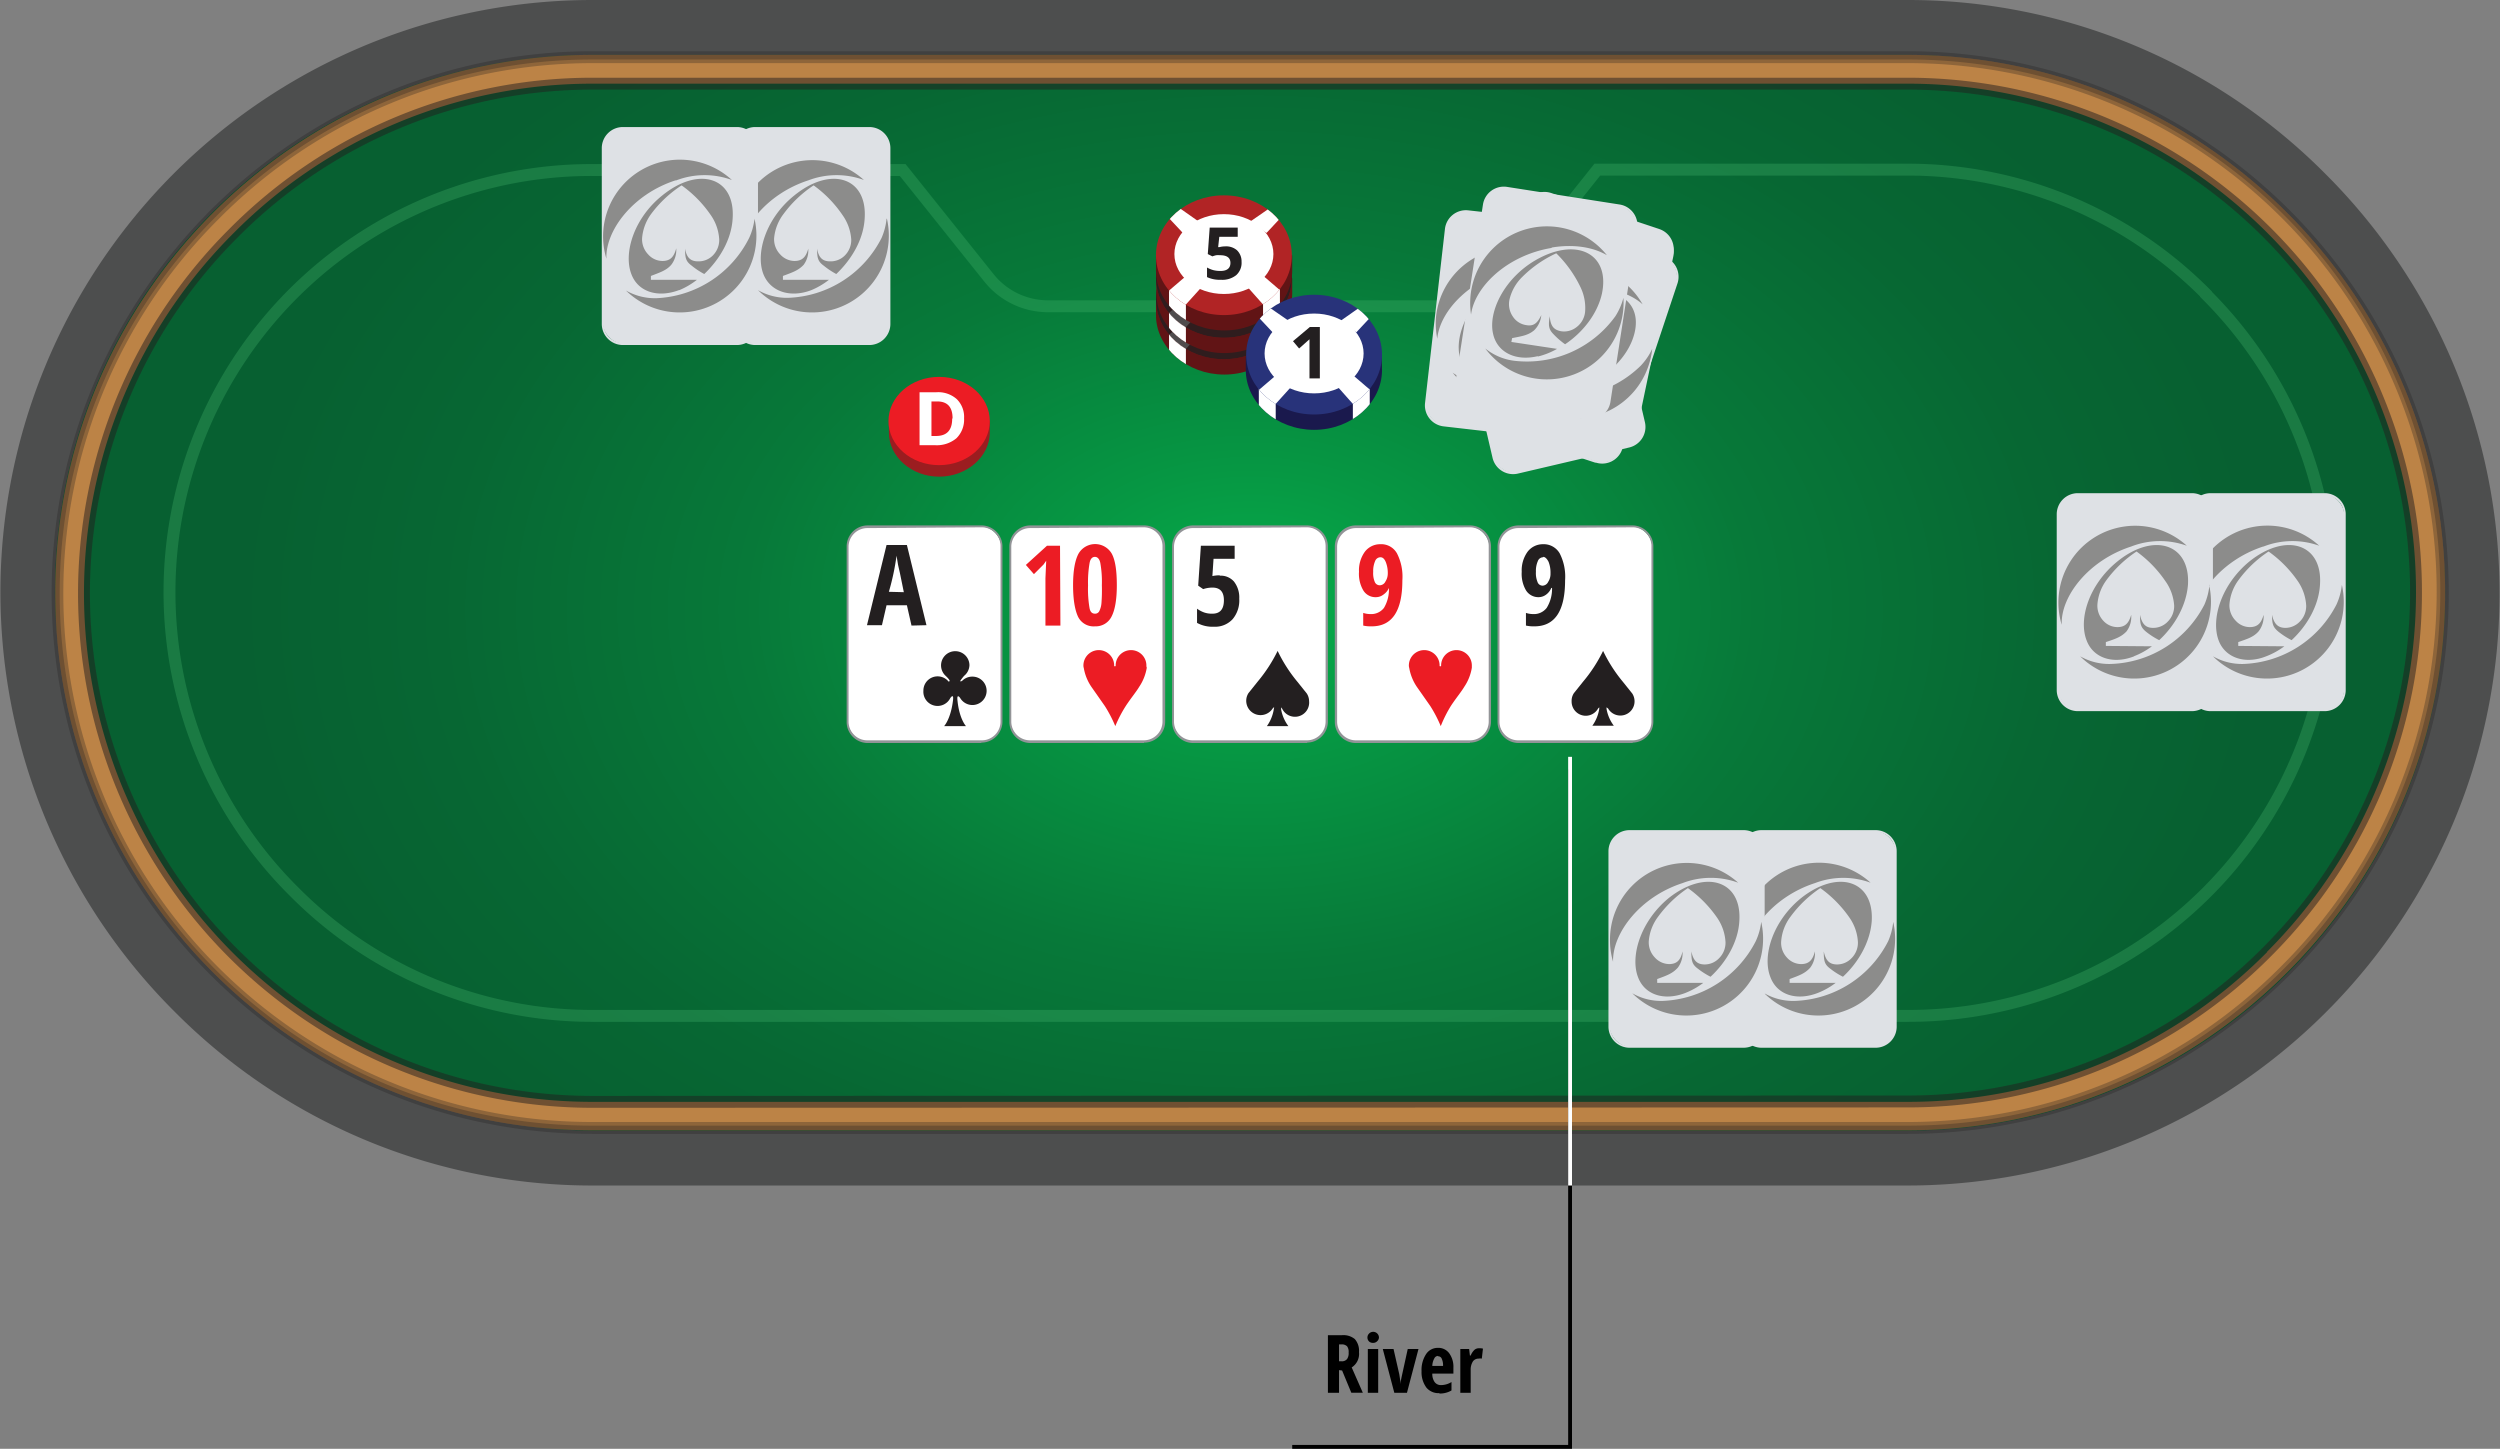 <svg xmlns="http://www.w3.org/2000/svg" viewBox="0 0 651.4 377.5"><rect x="0" y="0" width="651.4" height="377.5" fill="#808080" stroke="none"/><defs><clipPath id="clip-path"><path d="M336.7 82c0 8.6-8 15.6-17.7 15.6s-17.8-7-17.8-15.5v-3.6s9.3-12 17.7-12S336.8 78 336.8 78z" class="cls-1"></path></clipPath><clipPath id="clip-path-2"><ellipse cx="318.9" cy="78" class="cls-1" rx="17.7" ry="15.6"></ellipse></clipPath><clipPath id="clip-path-3"><path d="M336.7 76.4c0 8.6-8 15.6-17.7 15.6s-17.7-7-17.7-15.6V73s9.3-12 17.7-12 17.7 11.5 17.7 11.5z" class="cls-1"></path></clipPath><clipPath id="clip-path-4"><ellipse cx="318.9" cy="72.4" class="cls-1" rx="17.7" ry="15.6"></ellipse></clipPath><clipPath id="clip-path-5"><path d="M336.7 70.5c0 8.6-8 15.6-17.7 15.6s-17.8-7-17.8-15.6V67s9.3-12 17.8-12 17.7 11.6 17.7 11.6z" class="cls-1"></path></clipPath><clipPath id="clip-path-6"><ellipse cx="318.9" cy="66.5" class="cls-2" rx="17.7" ry="15.6"></ellipse></clipPath><clipPath id="clip-path-7"><path d="M360.1 96.4c0 8.6-8 15.6-17.7 15.6s-17.8-7-17.8-15.6V93s9.4-12 17.8-12S360 92.4 360 92.4z" class="cls-3"></path></clipPath><clipPath id="clip-path-8"><ellipse cx="342.4" cy="92.4" class="cls-4" rx="17.7" ry="15.6"></ellipse></clipPath><radialGradient id="radial-gradient" cx="325.7" cy="3953.9" r="263.8" gradientTransform="matrix(1 0 0 .7 0 -2609)" gradientUnits="userSpaceOnUse"><stop offset="0" stop-color="#06ae4b"></stop><stop offset=".2" stop-color="#069743"></stop><stop offset=".5" stop-color="#077939"></stop><stop offset=".8" stop-color="#076733"></stop><stop offset="1" stop-color="#076031"></stop></radialGradient><style>.cls-1{fill:#611415}.cls-2{fill:#b12425}.cls-3{fill:#1a194d}.cls-4{fill:#28337a}.cls-12{opacity:.5}.cls-12,.cls-19{mix-blend-mode:multiply}.cls-13{fill:#dee1e5}.cls-14{fill:#8c8c8b}.cls-16{fill:#fff}.cls-18{fill:#231f20}.cls-19{opacity:.8}.cls-27{fill:#ec1c24}.cls-30{fill:#929497}</style></defs><g style="isolation:isolate"><g id="Layer_2" data-name="Layer 2"><g id="Layer_1-2" data-name="Layer 1"><path fill="#4d4e4e" d="M606 45.4A153.3 153.3 0 00497 0H154.4a154.3 154.3 0 00-109 263.5 153.3 153.3 0 00109 45.4H497A154.3 154.3 0 00606 45.4zM588 260l-.5.4-.6.5-.6.5-.8.6-1 .7-.3.1-.5.4-.8.6h-.1l-1 .7-1 .7-.2.1-.7.5-.8.5-1.1.7-1.2.7-1.2.7-.7.4-.8.4-1.4.7-1.3.7h-.2l-1.4.8-3.1 1.4-3.4 1.4-.9.4-.3.1-3.7 1.4-.9.2-2.9 1-2.5.7-2 .6h-.1l-2 .6-.2.1-2 .5-.1.2-2 .4-.2.2-2 .4-.2.3-1.9.4-.3.2-1.8.4-.3.3-1.8.3-.4.3-1.8.3-.3.3-1.8.3-.4.4-1.7.2-.4.4-1.7.2-.5.4-1.6.3a5.3 5.3 0 01-.5.4l-1.7.2a4.3 4.3 0 01-.5.4l-1.6.2a3.7 3.7 0 01-.6.4l-1.5.2a3.1 3.1 0 01-.6.5l-1.5.1a3.3 3.3 0 01-.7.5l-1.4.1a3 3 0 01-.8.5l-1.3.1a2.8 2.8 0 01-1 .6h-1.2a3.1 3.1 0 01-1.1.6h-1a1.3 1.3 0 01-.4.3 144 144 0 01-14.4 1.8l-4.6.3-4.3.3-4.2.2-4 .1H175.7l-4-.1-4.1-.2-4.3-.3-4.7-.3a258 258 0 01-14.3-1.8 1.3 1.3 0 01-.5-.3h-1a3.1 3.1 0 01-1.1-.6h-1.2a2.8 2.8 0 01-1-.6h-1.3a3 3 0 01-.8-.6l-1.4-.1a3.3 3.3 0 01-.7-.5l-1.5-.1a3.1 3.1 0 01-.6-.5l-1.5-.2a3.7 3.7 0 01-.6-.4l-1.6-.2a4.3 4.3 0 01-.6-.4l-1.6-.2a5.3 5.3 0 01-.5-.5l-1.6-.2-.5-.4-1.7-.2-.4-.4-1.8-.2-.3-.4-1.8-.3-.4-.3-1.8-.3-.3-.3-1.8-.4-.3-.2-1.9-.4-.2-.3-2-.3c0-.1 0-.2-.2-.3l-1.9-.4-.2-.2-2-.4-.1-.2-2-.5-.2-.1-2-.5v-.1l-2-.6-2.6-.7-2.9-1-.9-.3-3.6-1.3-.4-.2-1-.3a122.2 122.2 0 01-6.4-2.9l-1.4-.7H80l-1.3-.7-1.3-.7-.9-.5-.7-.4-1.2-.7-1.2-.6-1.1-.7-.8-.5-.7-.4-.2-.1-1-.7-1-.7h-.1l-.8-.6-.6-.4-.2-.2-1-.7-.8-.6-.6-.5-.6-.5-.5-.3-.4-.4-.3-.3a139.3 139.3 0 010-209.9l.3-.3.4-.3.5-.4.6-.5.6-.5.8-.6 1-.7.2-.2.6-.4.8-.5h.1l1-.8 1-.6.2-.1.7-.5.8-.5 1.1-.7 1.2-.6 1.2-.8.7-.3.9-.5 1.3-.7 1.4-.7 1.6-.8 3-1.4 3.4-1.4.9-.3.4-.2 3.6-1.3.9-.3a115.4 115.4 0 015.4-1.7l2.1-.5v-.1l2-.6a1.4 1.4 0 01.2 0l2-.6.2-.1 2-.5.2-.2 1.9-.4.2-.2 1.9-.4.3-.3 1.8-.3.3-.3 1.8-.3.4-.4 1.8-.3.3-.3 1.8-.3a4.4 4.4 0 01.4-.3l1.7-.3.4-.4 1.7-.2.5-.4 1.6-.2.5-.4 1.7-.2a4.3 4.3 0 01.5-.5l1.6-.1a3.7 3.7 0 01.6-.5l1.5-.2a3.5 3.5 0 01.7-.4l1.4-.2a3.4 3.4 0 01.7-.5h1.5a3.2 3.2 0 01.8-.6l1.3-.1a3 3 0 011-.5l1.1-.1a3.1 3.1 0 011.2-.6h1a1.7 1.7 0 01.4-.2 143.7 143.7 0 0119-2.2l4.3-.2 4.2-.2 4-.1 3.8-.1H476l4 .2 4 .2 4.3.2a403.8 403.8 0 0110.2 1c3.4.3 6.4.7 8.9 1.2a1.7 1.7 0 01.4.2h1a3.1 3.1 0 011.1.6h1.2a3 3 0 011 .6h1.2a3.2 3.2 0 01.9.6l1.4.1a3.4 3.4 0 01.7.5l1.5.2a3.5 3.5 0 01.6.4l1.5.2a3.7 3.7 0 01.6.5l1.6.1a4.3 4.3 0 01.6.5l1.6.2.5.4 1.6.2.5.4 1.7.2.4.4 1.8.3a4.4 4.4 0 01.3.3l1.8.3.4.3 1.8.3.3.4 1.8.3.3.3 1.9.3.2.3 2 .4.2.2 1.9.4.2.2 2 .5.1.1 2 .5a1.4 1.4 0 01.2.1l2 .6 2.2.6a113.3 113.3 0 015.4 1.7l.9.3 3.6 1.3.4.2.9.3a137 137 0 016.4 2.8l1.5.8h.1l1.4.7 1.3.7.8.5.7.3 1.3.8 1.2.6 1 .7 1 .5.6.4.2.2 1 .6 1 .7.1.1.7.5.6.4.2.2 1 .7.9.6.6.5.6.5.5.4.4.3.3.3a139.3 139.3 0 010 210l-.3.2z"></path><rect width="622.8" height="280.3" x="14.3" y="14.3" fill="url(#radial-gradient)" rx="140.1"></rect><path fill="#bc8346" d="M497 14.3H154.4c-77 0-140 63-140 140.2 0 77 63 140 140 140H497c77 0 140.1-63 140.1-140C637.1 77.3 574 14.3 497 14.3zm93.7 233.8a131.7 131.7 0 01-93.7 39H154.4A132.5 132.5 0 0160.8 60.8a131.7 131.7 0 0193.7-39H497A132.5 132.5 0 01590.7 248z"></path><path fill="#221f1f" stroke="#221f1f" stroke-miterlimit="10" stroke-width="1.9" d="M497 14.3H154.4c-77 0-140 63-140 140.2h0c0 77 63 140 140 140H497c77 0 140.1-63 140.1-140h0C637.1 77.3 574 14.3 497 14.3zm98 238.2a137.9 137.9 0 01-98 40.8H154.4a138.7 138.7 0 01-98-237 137.9 137.9 0 0198-40.8H497a138.7 138.7 0 0198 237z" opacity=".3"></path><path fill="none" stroke="#221f1f" stroke-miterlimit="10" stroke-width="3.1" d="M154.4 287.1A132.5 132.5 0 0160.8 60.8a131.7 131.7 0 0193.7-39H497A132.5 132.5 0 01590.7 248a131.7 131.7 0 01-93.7 39z" opacity=".5"></path><path fill="none" stroke="#46b76e" stroke-miterlimit="10" stroke-width="3.1" d="M574.8 76.6A109.5 109.5 0 00497 44.2h-80.8l-22.4 28.1a19.7 19.7 0 01-15.4 7.5H273a19.7 19.7 0 01-15.4-7.5l-22.4-28h-80.8a110 110 0 00-77.8 188 109.4 109.4 0 0077.9 32.4H497a110 110 0 0077.8-188z" opacity=".3"></path><rect width="40.1" height="56.1" x="453.8" y="216.6" class="cls-13" rx="5.2"></rect><path d="M488.8 273H459a5.5 5.5 0 01-5.5-5.5v-45.7a5.5 5.5 0 015.5-5.5h29.7a5.5 5.5 0 015.5 5.5v45.8a5.5 5.5 0 01-5.4 5.4zM459 216.9a4.9 4.9 0 00-4.9 4.9v45.8a4.9 4.9 0 004.9 4.8h29.7a4.9 4.9 0 005-4.8v-45.8a4.9 4.9 0 00-5-5z" class="cls-13"></path><g><path d="M493.3 240.2a16.8 16.8 0 01-1.3 5 28.4 28.4 0 01-24.3 15.6 15.1 15.1 0 01-8-2 20 20 0 0033.6-18.6zM472.9 230.1a20.7 20.7 0 0114.5-.1 20 20 0 00-32.6 20.6 1 1 0 010-.2c-.2-7.3 7-16.7 18.1-20.3z" class="cls-14"></path><path d="M473.7 258.7a19.4 19.4 0 004.6-2.6h-12v-1c2.4-.9 4-1.4 5.4-3a6.3 6.3 0 001.2-4.2c-.6 2.3-1.6 3.3-3.6 3.3a5 5 0 01-3.7-1.7 5.6 5.6 0 01-1.5-4.2 12.1 12.1 0 012.4-6.4 31.1 31.1 0 017.8-7.5 31.4 31.4 0 017.6 7.7 12.3 12.3 0 012.2 6.4 5.7 5.7 0 01-1.7 4.2 5.2 5.2 0 01-3.7 1.6c-2 0-3-1-3.5-3.4 0 2.5.2 3.4 1.7 4.5a19.1 19.1 0 003.3 2.1c4-3.7 7.1-9 7.5-14.5.6-10.6-8.8-13.6-18.4-6-7.4 6-10.2 15.1-8 20.6 1.7 4.6 6.8 6.3 12.4 4.1z" class="cls-14"></path></g><g><rect width="40.1" height="56.1" x="419.4" y="216.6" class="cls-13" rx="5.2"></rect><path d="M454.3 273h-29.7a5.5 5.5 0 01-5.5-5.5v-45.7a5.5 5.5 0 015.5-5.5h29.7a5.5 5.5 0 015.5 5.5v45.8a5.5 5.5 0 01-5.5 5.4zm-29.7-56.1a4.9 4.9 0 00-5 4.8v45.8a4.9 4.9 0 005 5h29.7a4.9 4.9 0 004.9-5v-45.7a4.9 4.9 0 00-5-5z" class="cls-13"></path><g><path d="M458.9 240.2a16.5 16.5 0 01-1.4 5 28.5 28.5 0 01-24.3 15.6 15.1 15.1 0 01-7.9-2 20 20 0 0033.6-18.6zM438.4 230.1a20.6 20.6 0 0114.5-.1 20 20 0 00-33.4 14.6 20 20 0 00.8 6 1 1 0 010-.2c-.1-7.3 7-16.7 18.1-20.3z" class="cls-14"></path><path d="M439.2 258.7a19.8 19.8 0 004.6-2.6h-12v-1c2.4-.9 4-1.4 5.4-3a6.3 6.3 0 001.2-4.2c-.5 2.3-1.5 3.3-3.5 3.3a5.1 5.1 0 01-3.7-1.7 5.7 5.7 0 01-1.6-4.2 12.2 12.2 0 012.4-6.4 31 31 0 017.8-7.5 31.3 31.3 0 017.6 7.7 12.4 12.4 0 012.2 6.4 5.7 5.7 0 01-1.7 4.2 5.2 5.2 0 01-3.7 1.6c-2 0-3-1-3.5-3.4 0 2.5.2 3.4 1.7 4.5a20 20 0 003.3 2.1c4-3.7 7.2-9 7.5-14.5.7-10.6-8.8-13.6-18.4-6-7.3 6-10.1 15.1-8 20.6 1.7 4.6 6.8 6.3 12.4 4.1z" class="cls-14"></path></g></g><g><rect width="40.1" height="56.1" x="570.7" y="128.8" class="cls-13" rx="5.2"></rect><path d="M605.6 185.3H576a5.5 5.5 0 01-5.5-5.5V134a5.5 5.5 0 015.5-5.5h29.7a5.5 5.5 0 015.5 5.5v45.8a5.5 5.5 0 01-5.5 5.5zM576 129a4.9 4.9 0 00-4.9 4.9v45.8a4.9 4.9 0 004.9 4.9h29.7a4.9 4.9 0 005-4.9V134a4.9 4.9 0 00-5-4.9z" class="cls-13"></path><g><path d="M610.2 152.4a16.6 16.6 0 01-1.4 5.1 28.4 28.4 0 01-24.2 15.5 15.2 15.2 0 01-8-2 20 20 0 0033.6-18.6zM589.8 142.4a20.7 20.7 0 0114.5-.2 20 20 0 00-33.5 14.6 20.3 20.3 0 00.9 6v-.2c-.2-7.3 7-16.6 18-20.2z" class="cls-14"></path><path d="M590.5 171a19.6 19.6 0 004.7-2.6l-12-.1v-1c2.3-.8 4-1.3 5.3-2.8a6.3 6.3 0 001.3-4.3c-.6 2.2-1.6 3.2-3.6 3.2a5 5 0 01-3.7-1.7 5.7 5.7 0 01-1.6-4.2 12.2 12.2 0 012.4-6.4 30.5 30.5 0 017.8-7.4 31 31 0 017.6 7.7 12.4 12.4 0 012.2 6.4 5.7 5.7 0 01-1.7 4.2 5.2 5.2 0 01-3.7 1.6c-2 0-3-1.1-3.5-3.4 0 2.5.3 3.3 1.8 4.5a20.1 20.1 0 003.3 2.1c4-3.7 7.1-9 7.4-14.5.7-10.6-8.8-13.7-18.4-6-7.3 6-10.1 15-8 20.6 1.7 4.5 6.9 6.3 12.4 4.1z" class="cls-14"></path></g><g><rect width="40.1" height="56.1" x="536.2" y="128.8" class="cls-13" rx="5.2"></rect><path d="M571.1 185.3h-29.7a5.5 5.5 0 01-5.5-5.5V134a5.5 5.5 0 015.5-5.5h29.7a5.5 5.5 0 015.5 5.5v45.8a5.5 5.5 0 01-5.5 5.5zM541.4 129a4.9 4.9 0 00-4.9 5v45.7a4.9 4.9 0 005 4.9H571a4.9 4.9 0 004.9-4.9V134a4.9 4.9 0 00-4.9-4.9z" class="cls-13"></path><g><path d="M575.7 152.4a16.9 16.9 0 01-1.3 5.1A28.4 28.4 0 01550 173a15.2 15.2 0 01-8-2 20 20 0 0033.6-18.6zM555.3 142.4a20.7 20.7 0 0114.5-.2 20 20 0 00-32.6 20.6 1 1 0 010-.2c-.2-7.3 7-16.6 18.1-20.2z" class="cls-14"></path><path d="M556 171a19.4 19.4 0 004.7-2.6l-12-.1v-1c2.4-.8 4-1.3 5.4-2.8a6.3 6.3 0 001.2-4.3c-.6 2.2-1.6 3.2-3.6 3.2a5 5 0 01-3.7-1.7 5.7 5.7 0 01-1.5-4.2 12.2 12.2 0 012.4-6.4 30.8 30.8 0 017.8-7.4 31.1 31.1 0 017.5 7.7 12.3 12.3 0 012.3 6.4 5.7 5.7 0 01-1.7 4.2 5.2 5.2 0 01-3.8 1.6c-2 0-2.9-1.1-3.4-3.4 0 2.5.2 3.3 1.7 4.5a19.7 19.7 0 003.3 2.1c4-3.7 7.1-9 7.5-14.5.6-10.6-8.9-13.7-18.4-6-7.4 6-10.2 15-8 20.6 1.7 4.5 6.8 6.3 12.4 4.1z" class="cls-14"></path></g></g></g><g><path d="M336.7 82c0 8.6-8 15.6-17.7 15.6s-17.8-7-17.8-15.5v-3.6s9.3-12 17.7-12S336.8 78 336.8 78z" class="cls-1"></path><g clip-path="url(#clip-path)"><path d="M309 88.6l-4.4-1.9v7.2l4.4 3.4v-8.7zM329.1 88.6l4.4-1.9v7.2l-4.4 3.4v-8.7z" class="cls-16"></path></g><ellipse cx="318.9" cy="78" class="cls-1" rx="17.7" ry="15.6"></ellipse><g clip-path="url(#clip-path-2)"><ellipse cx="318.9" cy="77.7" class="cls-16" rx="12.9" ry="10.4"></ellipse><path d="M317.8 74l-2.7 2.4-1.6-1.9 4.3-3.7h2.7v13.4h-2.7z" class="cls-18"></path><path d="M324.9 86.1l4.4-2.6 4.2 3.6-3.9 4.3-4.7-5.3zM313.1 86.3l-4.4-2.6-4.2 3.6 3.9 4.3 4.7-5.3zM306.9 65.4l-3 2.2 4.3 4.7 4.1-3.1-5.4-3.8zM331.3 65.4l3 2.2-4.3 4.7-4.2-3.1 5.5-3.8z" class="cls-16"></path><g class="cls-19"><ellipse cx="318.9" cy="78.5" class="cls-18" rx="22.2" ry="17.2"></ellipse></g></g><g><path d="M336.7 76.4c0 8.6-8 15.6-17.7 15.6s-17.7-7-17.7-15.6V73s9.3-12 17.7-12 17.7 11.5 17.7 11.5z" class="cls-1"></path><g clip-path="url(#clip-path-3)"><path d="M309 83l-4.4-1.9v7.2l4.4 3.3V83zM329.1 83l4.4-1.9v7.2l-4.4 3.3V83z" class="cls-16"></path></g><g><ellipse cx="318.9" cy="72.4" class="cls-1" rx="17.7" ry="15.6"></ellipse><g clip-path="url(#clip-path-4)"><ellipse cx="318.9" cy="72" class="cls-16" rx="12.9" ry="10.4"></ellipse><path d="M317.8 68.4l-2.7 2.3-1.6-1.8 4.3-3.7h2.7v13.3h-2.7z" class="cls-18"></path><path d="M324.9 80.5l4.4-2.6 4.2 3.6-3.9 4.2-4.7-5.2zM313.1 80.7l-4.4-2.7-4.2 3.6 3.9 4.3 4.7-5.2zM306.9 59.8l-3 2.1 4.3 4.7 4.1-3.1-5.4-3.7zM331.3 59.8l3 2.1-4.3 4.7-4.2-3.1 5.5-3.7z" class="cls-16"></path><g class="cls-19"><ellipse cx="318.9" cy="72.9" class="cls-18" rx="22.2" ry="17.2"></ellipse></g></g></g></g><g><path d="M336.7 70.5c0 8.6-8 15.6-17.7 15.6s-17.8-7-17.8-15.6V67s9.3-12 17.8-12 17.7 11.6 17.7 11.6z" class="cls-1"></path><g clip-path="url(#clip-path-5)"><path d="M309 77.1l-4.4-1.9v7.2l4.4 3.3v-8.6zM329.1 77.1l4.4-1.9v7.2l-4.4 3.3v-8.6z" class="cls-16"></path></g><g><ellipse cx="318.9" cy="66.5" class="cls-2" rx="17.7" ry="15.6"></ellipse><g clip-path="url(#clip-path-6)"><ellipse cx="318.9" cy="66.2" class="cls-16" rx="12.9" ry="10.4"></ellipse><path d="M319.2 64.2a4.3 4.3 0 013.1 1 4 4 0 011.2 3 4.3 4.3 0 01-1.4 3.5 5.8 5.8 0 01-4 1.2 7.8 7.8 0 01-3.6-.7v-2.5a7 7 0 001.7.7 7.5 7.5 0 001.8.2c1.7 0 2.6-.7 2.6-2.1s-1-2-2.7-2a6.2 6.2 0 00-1 0 8 8 0 00-1 .3l-1.2-.6.5-6.9h7.3v2.4h-4.8l-.3 2.7h.3a6 6 0 011.5-.2z" class="cls-18"></path><path d="M324.9 74.6l4.4-2.6 4.2 3.6-3.9 4.3-4.7-5.3zM313.1 74.8l-4.4-2.6-4.2 3.6 3.9 4.2 4.7-5.2zM306.9 53.9l-3 2.2 4.3 4.6 4.1-3-5.4-3.8zM331.3 53.9l3 2.2-4.3 4.6-4.2-3 5.5-3.8z" class="cls-16"></path></g></g></g></g><g><path d="M360.1 96.4c0 8.6-8 15.6-17.7 15.6s-17.8-7-17.8-15.6V93s9.4-12 17.8-12S360 92.4 360 92.4z" class="cls-3"></path><g clip-path="url(#clip-path-7)"><path d="M332.4 103l-4.4-1.9v7.2l4.4 3.3V103zM352.5 103l4.4-1.9v7.2l-4.4 3.3V103z" class="cls-16"></path></g><g><ellipse cx="342.4" cy="92.4" class="cls-4" rx="17.7" ry="15.6"></ellipse><g clip-path="url(#clip-path-8)"><ellipse cx="342.4" cy="92.1" class="cls-16" rx="12.9" ry="10.4"></ellipse><path d="M341.2 88.4l-2.7 2.4-1.6-1.9 4.4-3.7h2.6v13.4h-2.7z" class="cls-18"></path><path d="M348.3 100.5l4.4-2.6 4.2 3.6-3.9 4.3-4.7-5.3zM336.5 100.7l-4.4-2.6-4.2 3.6 3.9 4.2 4.7-5.2zM330.3 79.8l-3 2.2 4.3 4.6 4.2-3-5.5-3.8zM354.7 79.8l3 2.2-4.3 4.6-4.1-3 5.4-3.8z" class="cls-16"></path></g></g></g><g><rect width="40.1" height="56.1" x="191.6" y="33.4" class="cls-13" rx="5.2"></rect><path d="M226.5 89.9h-29.8a5.5 5.5 0 01-5.4-5.5V38.6a5.5 5.5 0 015.4-5.5h29.8a5.5 5.5 0 015.5 5.5v45.8a5.5 5.5 0 01-5.5 5.5zm-29.8-56.2a4.9 4.9 0 00-4.8 5v45.7a4.9 4.9 0 004.9 4.9h29.7a4.9 4.9 0 004.9-4.9V38.6a4.9 4.9 0 00-5-4.9z" class="cls-13"></path><g><path d="M231 57a16.6 16.6 0 01-1.3 5 28.4 28.4 0 01-24.3 15.6 15.2 15.2 0 01-7.9-2A20 20 0 00231.1 57zM210.6 47a20.7 20.7 0 0114.5-.1 20 20 0 00-32.6 20.5 1 1 0 010-.1c-.1-7.3 7-16.7 18.1-20.3z" class="cls-14"></path><path d="M211.4 75.6a19.8 19.8 0 004.6-2.7h-12v-1c2.4-.9 4-1.4 5.4-2.9a6.3 6.3 0 001.2-4.2C210 67 209 68 207 68a5.1 5.1 0 01-3.7-1.7 5.7 5.7 0 01-1.6-4.2 12.2 12.2 0 012.5-6.4 30.7 30.7 0 017.8-7.4 31 31 0 017.5 7.7 12.4 12.4 0 012.3 6.4 5.7 5.7 0 01-1.7 4.2 5.2 5.2 0 01-3.8 1.5c-2 0-3-1-3.4-3.3 0 2.4.2 3.3 1.7 4.4a20.6 20.6 0 003.3 2.2c4-3.8 7.1-9 7.4-14.5.7-10.7-8.8-13.7-18.3-6-7.4 5.9-10.2 15-8.1 20.5 1.8 4.6 7 6.3 12.5 4.2z" class="cls-14"></path></g><g><rect width="40.1" height="56.1" x="157.1" y="33.4" class="cls-13" rx="5.2"></rect><path d="M192 89.9h-29.7a5.5 5.5 0 01-5.5-5.5V38.6a5.5 5.5 0 015.5-5.5H192a5.5 5.5 0 015.5 5.5v45.8a5.5 5.5 0 01-5.5 5.5zm-29.7-56.2a4.9 4.9 0 00-5 5v45.7a4.9 4.9 0 005 4.9H192a4.9 4.9 0 004.9-4.9V38.6a4.9 4.9 0 00-4.9-4.9z" class="cls-13"></path><g><path d="M196.6 57a16.6 16.6 0 01-1.4 5A28.4 28.4 0 01171 77.7a15.2 15.2 0 01-7.9-2A20 20 0 00196.6 57zM176.2 47a20.7 20.7 0 0114.5-.1A20 20 0 00158 67.4v-.1c-.2-7.3 6.9-16.7 18-20.3z" class="cls-14"></path><path d="M177 75.6a19.6 19.6 0 004.6-2.7h-12v-1c2.3-.9 4-1.4 5.3-2.9a6.3 6.3 0 001.3-4.3c-.6 2.3-1.6 3.3-3.6 3.3a5 5 0 01-3.7-1.7 5.7 5.7 0 01-1.6-4.2 12.3 12.3 0 012.4-6.4 30.8 30.8 0 017.9-7.4 31 31 0 017.5 7.6 12.3 12.3 0 012.3 6.5 5.7 5.7 0 01-1.7 4.2 5.2 5.2 0 01-3.8 1.5c-2 0-3-1-3.4-3.3 0 2.4.2 3.3 1.7 4.4a20.1 20.1 0 003.3 2.2c4-3.8 7.1-9 7.4-14.5.7-10.7-8.8-13.7-18.3-6-7.4 5.9-10.2 15-8.1 20.5 1.7 4.6 6.8 6.3 12.4 4.2z" class="cls-14"></path></g></g></g><g><path fill="#9b1d20" d="M257.9 112.7c0 6.3-6 11.5-13.2 11.5s-13.1-5.2-13.1-11.5V110s6.9-9 13.1-9 13.2 8.7 13.2 8.7z"></path><ellipse cx="244.7" cy="109.7" class="cls-27" rx="13.2" ry="11.5"></ellipse><path d="M251.2 109a6.8 6.8 0 01-2 5.2 8 8 0 01-5.6 1.8h-4v-13.8h4.4a7.3 7.3 0 015.3 1.8 6.5 6.5 0 011.9 5zm-3 0q0-4.4-4-4.4h-1.5v9h1.2q4.2 0 4.2-4.5z" class="cls-16"></path></g><g><rect width="40.1" height="56.1" x="383.5" y="64.3" class="cls-13" rx="5.2" transform="rotate(-13.2 403.6 92.4)"></rect><path d="M424.5 116.6l-29 6.8a5.5 5.5 0 01-6.6-4.1l-10.4-44.6a5.5 5.5 0 014-6.5l29-6.8a5.5 5.5 0 016.7 4l10.4 44.6a5.5 5.5 0 01-4.1 6.6zm-41.8-47.9a4.9 4.9 0 00-3.6 5.9l10.4 44.6a4.9 4.9 0 005.9 3.6l29-6.8a4.9 4.9 0 003.6-5.8l-10.4-44.6a4.9 4.9 0 00-6-3.6z" class="cls-13"></path><path d="M421.4 83.6a16.6 16.6 0 01-.1 5.3 28.4 28.4 0 01-20.1 20.6 15.2 15.2 0 01-8.2-.2A20 20 0 00423 88a20.3 20.3 0 00-1.6-4.4zM399.3 78.5a20.7 20.7 0 0114-3.5 20 20 0 00-27 27.5 1.4 1.4 0 010-.2c-1.9-7 3-17.8 13-23.8z" class="cls-14"></path><path d="M406.5 106.1a19.5 19.5 0 004-3.6l-11.8 2.7-.2-1c2.1-1.3 3.5-2.2 4.5-4a6.2 6.2 0 00.3-4.5c0 2.4-.8 3.6-2.8 4a5.1 5.1 0 01-4-.8 5.7 5.7 0 01-2.5-3.8 12.2 12.2 0 011-6.7 31 31 0 015.9-9 31.1 31.1 0 019.1 5.7 12.3 12.3 0 013.6 5.8 5.7 5.7 0 01-.7 4.4 5.2 5.2 0 01-3.2 2.4c-2 .4-3.1-.4-4.2-2.5.5 2.4 1 3.2 2.7 4a19.4 19.4 0 003.7 1.3c3-4.5 4.9-10.4 4-15.8-1.8-10.5-11.7-11.3-19.2-1.6-5.9 7.4-6.5 17-3.2 21.8 2.7 4.1 8 4.6 13 1.2z" class="cls-14"></path><rect width="40.1" height="56.1" x="389.3" y="53.9" class="cls-13" rx="5.2" transform="rotate(18.3 409.3 82)"></rect><path d="M414.5 113.5l-28.2-9.3a5.5 5.5 0 01-3.5-7l14.4-43.4a5.5 5.5 0 017-3.5l28.2 9.4a5.5 5.5 0 013.4 7L421.4 110a5.5 5.5 0 01-6.9 3.5zM404 51a4.9 4.9 0 00-6.2 3.1l-14.4 43.5a4.9 4.9 0 003.1 6.1l28.2 9.4a4.9 4.9 0 006.2-3.1l14.4-43.5a4.9 4.9 0 00-3.1-6.1z" class="cls-13"></path><g><path d="M429.2 83.8a16.7 16.7 0 01-2.9 4.4 28.4 28.4 0 01-28 7 15 15 0 01-6.8-4.3 20 20 0 0037.7-7zM413 67.8c6.1 0 10.8 1.8 13.8 4.5a20 20 0 00-36.4 3.2 20.3 20.3 0 00-1 6 1.2 1.2 0 000-.1c2.2-7 11.9-13.7 23.6-13.6z" class="cls-14"></path><path d="M404.7 95.2a19 19 0 005.2-1l-11.4-3.9.4-1c2.5 0 4.1 0 6-1a6.3 6.3 0 002.5-3.7c-1.3 2-2.5 2.7-4.4 2a5.1 5.1 0 01-3-2.7 5.7 5.7 0 01-.2-4.5 12.2 12.2 0 014.3-5.3 30.9 30.9 0 019.8-4.6 31 31 0 014.7 9.6 12.3 12.3 0 01.1 6.8 5.7 5.7 0 01-2.9 3.5 5.3 5.3 0 01-4 .3c-2-.7-2.5-2-2.3-4.3-.8 2.3-.8 3.2.2 4.8a19.4 19.4 0 002.5 3c5-2.2 9.6-6.3 11.7-11.4 4-9.9-4.1-15.7-15.6-11.4-8.8 3.3-14.4 11.1-14.1 17 .2 4.9 4.5 8.1 10.5 7.8z" class="cls-14"></path></g><g><rect width="40.1" height="56.1" x="391.4" y="56.9" class="cls-13" rx="5.2" transform="rotate(11.9 411.4 85)"></rect><path d="M420.1 115.8l-29.1-6.1a5.5 5.5 0 01-4.2-6.5l9.4-44.8a5.5 5.5 0 016.5-4.3l29.1 6.2a5.5 5.5 0 014.2 6.5l-9.4 44.8a5.5 5.5 0 01-6.5 4.2zm-17.5-61a4.9 4.9 0 00-5.8 3.7l-9.4 44.8a4.9 4.9 0 003.8 5.8l29 6.1a4.9 4.9 0 005.9-3.8l9.4-44.7a4.9 4.9 0 00-3.8-5.8z" class="cls-13"></path><g><path d="M431.4 84.6a16.8 16.8 0 01-2.4 4.7 28.3 28.3 0 01-27 10.2 15.1 15.1 0 01-7.3-3.6 20 20 0 0036.3-6.7 19.5 19.5 0 00.4-4.6zM413.5 70.5c6-.6 11 .6 14.2 2.9a20 20 0 00-35.8 7.3 20.2 20.2 0 00-.3 6.1v-.2c1.3-7.1 10.3-14.8 21.9-16z" class="cls-14"></path><path d="M408.3 98.7a19.8 19.8 0 005.1-1.7l-11.7-2.6.2-1c2.5-.3 4.1-.4 5.8-1.6a6.3 6.3 0 002.1-4c-1 2.1-2.2 3-4.2 2.5a5.1 5.1 0 01-3.2-2.4 5.7 5.7 0 01-.7-4.5 12.2 12.2 0 013.7-5.7 31 31 0 019.2-5.7 31 31 0 015.8 9 12.3 12.3 0 01.8 6.8 5.7 5.7 0 01-2.5 3.8 5.2 5.2 0 01-4 .8c-2-.5-2.7-1.7-2.7-4-.5 2.3-.5 3.3.8 4.7a19.7 19.7 0 002.7 2.7c4.7-2.8 8.9-7.3 10.4-12.6 2.8-10.3-5.8-15.2-16.8-9.7-8.4 4.3-13 12.7-12.1 18.5.8 5 5.4 7.7 11.3 6.7z" class="cls-14"></path></g></g><g><rect width="40.1" height="56.1" x="390.5" y="60.9" class="cls-13" rx="5.2" transform="rotate(18.3 410.6 89)"></rect><path d="M415.8 120.6l-28.2-9.3a5.5 5.5 0 01-3.5-7L398.5 61a5.5 5.5 0 017-3.5l28.1 9.4a5.5 5.5 0 013.5 6.9L422.7 117a5.5 5.5 0 01-7 3.5zM405.2 58a4.9 4.9 0 00-6.2 3.1l-14.4 43.5a4.9 4.9 0 003.1 6.1l28.3 9.4a4.9 4.9 0 006.2-3.1l14.4-43.5a5 5 0 00-3.1-6.2z" class="cls-13"></path><g><path d="M430.5 90.9a16.4 16.4 0 01-3 4.4 28.5 28.5 0 01-27.9 7 15.1 15.1 0 01-6.9-4.3 20 20 0 0036.8-2.6 19.6 19.6 0 001-4.5zM414.2 74.9c6.1 0 10.9 1.8 13.8 4.4a20 20 0 00-37.4 9.3.8.8 0 010-.1c2.2-7 12-13.7 23.6-13.6z" class="cls-14"></path><path d="M406 102.3a19.5 19.5 0 005.2-1l-11.4-4 .4-1c2.5 0 4.2 0 6-1a6.3 6.3 0 002.5-3.6c-1.3 2-2.5 2.6-4.4 2a5.1 5.1 0 01-3-2.8 5.7 5.7 0 01-.2-4.5 12.2 12.2 0 014.3-5.3 30.9 30.9 0 019.8-4.6 31.5 31.5 0 014.7 9.7 12.4 12.4 0 01.1 6.8 5.7 5.7 0 01-3 3.4 5.2 5.2 0 01-4 .4c-1.8-.7-2.4-2-2.2-4.3-.8 2.3-.8 3.2.3 4.7a18.8 18.8 0 002.4 3.1c5-2.3 9.6-6.3 11.7-11.4 4-9.9-4-15.8-15.6-11.5-8.8 3.3-14.4 11.2-14.1 17 .1 5 4.5 8.2 10.5 7.9z" class="cls-14"></path></g></g><g><rect width="40.1" height="56.1" x="374.1" y="56.5" class="cls-13" rx="5.2" transform="rotate(6.4 393.8 84.5)"></rect><path d="M405.7 114.5l-29.5-3.4a5.5 5.5 0 01-4.9-6l5.2-45.5a5.5 5.5 0 016-4.8l29.6 3.3a5.5 5.5 0 014.8 6l-5.1 45.5a5.5 5.5 0 01-6 4.9zm-23.3-59.1a4.9 4.9 0 00-5.4 4.3l-5 45.5a4.9 4.9 0 004.2 5.4l29.6 3.3a4.9 4.9 0 005.4-4.3l5.1-45.5a4.9 4.9 0 00-4.3-5.4z" class="cls-13"></path><g><path d="M414 82.3a16.4 16.4 0 01-2 5c-5 8.7-17 13.6-25.8 12.6a15 15 0 01-7.7-2.8A20 20 0 00414 82.3zM394.8 70c6-1.2 11-.5 14.4 1.5a20 20 0 00-35 10.8 20.3 20.3 0 00.3 6v-.1c.7-7.3 8.8-15.8 20.3-18.2z" class="cls-14"></path><path d="M392.3 98.5a19.4 19.4 0 005-2l-12-1.5.1-1c2.5-.5 4-.9 5.7-2.2a6.3 6.3 0 001.7-4.1c-.9 2.2-2 3-4 2.8a5.1 5.1 0 01-3.4-2 5.7 5.7 0 01-1.1-4.4 12.2 12.2 0 013-6.1 31 31 0 018.7-6.6 31.3 31.3 0 016.7 8.5 12.4 12.4 0 011.5 6.7 5.7 5.7 0 01-2.2 4 5.2 5.2 0 01-3.9 1.1c-2-.2-2.8-1.4-3-3.7-.4 2.4-.2 3.3 1.2 4.6a20 20 0 003 2.5c4.4-3.2 8-8.2 9-13.6 1.8-10.5-7.3-14.5-17.6-8-8 5.1-11.8 13.9-10.3 19.6 1.2 4.7 6.1 7 12 5.5z" class="cls-14"></path></g></g><g><rect width="40.1" height="56.1" x="383" y="51" class="cls-13" rx="5.2" transform="rotate(8.8 402.9 79)"></rect><path d="M413.4 109.3l-29.4-4.5a5.5 5.5 0 01-4.6-6.3l7-45.2a5.5 5.5 0 016.3-4.6l29.4 4.6a5.5 5.5 0 014.5 6.2l-7 45.3a5.5 5.5 0 01-6.2 4.5zm-20.8-60a4.9 4.9 0 00-5.6 4l-7 45.3a4.9 4.9 0 004 5.6l29.5 4.5a4.9 4.9 0 005.5-4l7-45.3a4.9 4.9 0 00-4-5.6z" class="cls-13"></path><g><path d="M423 77.6a16.8 16.8 0 01-2.1 4.8A28.4 28.4 0 01394.5 94a15 15 0 01-7.5-3.2 20 20 0 0036-13.2zM404.3 64.5c6-1 11 0 14.4 2A20 20 0 00383.3 82a1 1 0 010-.1c1-7.3 9.5-15.4 21-17.3z" class="cls-14"></path><path d="M400.7 92.9a19.2 19.2 0 005-2l-11.9-1.8.2-1c2.5-.5 4.1-.7 5.7-2a6.3 6.3 0 001.9-4c-1 2.1-2 3-4 2.6a5 5 0 01-3.4-2.2 5.7 5.7 0 01-.9-4.4 12.1 12.1 0 013.4-6 30.8 30.8 0 018.8-6.1 31.2 31.2 0 016.3 8.8 12.4 12.4 0 011.2 6.6 5.7 5.7 0 01-2.3 3.9 5.2 5.2 0 01-4 1c-2-.4-2.7-1.5-2.9-3.9-.4 2.4-.3 3.4 1 4.7a20 20 0 003 2.6c4.5-3 8.4-7.8 9.6-13.2 2.2-10.4-6.6-14.9-17.3-8.7-8.1 4.7-12.3 13.3-11.1 19 1 5 5.9 7.4 11.7 6z" class="cls-14"></path></g></g></g><g><path d="M348.9 357v5.9H346v-15h3.6a4.7 4.7 0 013.4 1 4.6 4.6 0 011.1 3.4 4.2 4.2 0 01-1.9 4l2.9 6.6h-3l-2.4-5.8zm0-2.3h.7a1.7 1.7 0 001.4-.6 2.7 2.7 0 00.4-1.7 2.4 2.4 0 00-.4-1.6 1.9 1.9 0 00-1.5-.5h-.6zM356.3 348.5a1.4 1.4 0 01.4-1 1.5 1.5 0 012.6 1 1.4 1.4 0 01-.5 1 1.4 1.4 0 01-1 .4 1.5 1.5 0 01-1-.3 1.4 1.4 0 01-.5-1.1zm2.8 14.4h-2.7v-11.4h2.7zM363.3 362.9l-3-11.4h2.8l1.5 6.6.2 1.3.2 1.3a6.2 6.2 0 010-.9l.2-1 1.6-7.3h2.8l-3 11.4zM375 363a4.1 4.1 0 01-3.3-1.4 6.7 6.7 0 01-1.3-4.3 7.5 7.5 0 011.2-4.5 3.6 3.6 0 013-1.6 3.5 3.5 0 013 1.4 6 6 0 011.1 3.8v1.5h-5.5a3.7 3.7 0 00.6 2.2 2 2 0 001.7.8 5.2 5.2 0 002.7-.8v2.2a6 6 0 01-3.1.8zm-.3-9.7a1.1 1.1 0 00-1 .7 4.2 4.2 0 00-.5 1.9h2.8a4.1 4.1 0 00-.4-2 1 1 0 00-1-.5zM385.4 351.3a3.4 3.4 0 011 .1l-.3 2.6a2.2 2.2 0 00-.8 0 1.8 1.8 0 00-1.5.7 4 4 0 00-.6 2.3v5.9h-2.7v-11.4h2.3l.2 1.7h.2a4.2 4.2 0 011-1.5 1.8 1.8 0 011.2-.4z"></path></g><path fill="none" stroke="#000" stroke-miterlimit="10" d="M336.7 377h72.4V200.5"></path><path fill="none" stroke="#fff" stroke-miterlimit="10" d="M409.1 308.9V197.2"></path><g><rect width="40" height="56.1" x="263.3" y="137.2" class="cls-16" rx="5.2"></rect><path d="M298.1 193.6h-29.6a5.5 5.5 0 01-5.5-5.5v-45.7a5.5 5.5 0 015.5-5.5h29.7a5.5 5.5 0 015.4 5.5V188a5.5 5.5 0 01-5.5 5.5zm-29.6-56a4.9 4.9 0 00-5 4.8V188a4.9 4.9 0 005 4.9H298a4.9 4.9 0 004.9-4.9v-45.7a4.9 4.9 0 00-4.9-4.9z" class="cls-30"></path><path d="M276.3 163h-3.9v-12.3l.2-4.6-.7 1-2.5 2.5-2.1-2.4 5.5-5h3.4zM291 152.5c0 3.8-.5 6.5-1.4 8.2a4.6 4.6 0 01-4.3 2.5 4.5 4.5 0 01-4.4-2.5c-.8-1.7-1.3-4.4-1.3-8.2s.5-6.5 1.4-8.2a5 5 0 018.7 0c.9 1.7 1.3 4.4 1.3 8.2zm-7.5 0a29.4 29.4 0 00.4 6c.2 1 .7 1.4 1.4 1.4a1.2 1.2 0 001.1-.6 5.7 5.7 0 00.6-2.2 42.9 42.9 0 00.1-4.6 27.9 27.9 0 00-.4-5.8c-.2-1-.7-1.6-1.4-1.6s-1.2.5-1.4 1.6a29.7 29.7 0 00-.4 5.8zM298.7 173.6a4 4 0 00-8-.4c0 .4 0 .4-.2.4s-.2 0-.2-.3v-.1a4 4 0 00-8 .4 3 3 0 00.1.5 12.4 12.4 0 002 4.9l3.5 5a34 34 0 012.7 5.2 34 34 0 012.7-5.2c1.3-2 2.8-3.8 3.5-5a12.5 12.5 0 002-5 3 3 0 00-.1-.4z" class="cls-27"></path><g><rect width="40" height="56.1" x="220.9" y="137.2" class="cls-16" rx="5.2"></rect><path d="M255.7 193.6h-29.6a5.5 5.5 0 01-5.5-5.5v-45.7a5.5 5.5 0 015.5-5.5h29.6a5.5 5.5 0 015.5 5.5V188a5.5 5.5 0 01-5.5 5.5zm-29.6-56a4.9 4.9 0 00-5 4.8V188a4.9 4.9 0 005 4.9h29.6a4.9 4.9 0 005-4.9v-45.7a4.9 4.9 0 00-5-4.9z" class="cls-30"></path><path d="M237.5 163l-1.2-5.3H231l-1.2 5.2h-3.9L231 142h5.3l5.1 20.9zm-2-8.7l-1-4.9-.5-2.2-.4-2.4a62.5 62.5 0 01-2 9.4zM253.3 176.3a3.7 3.7 0 00-2.5 1c-.2.2-.5.3-.6.2s1-1.4 1-1.4a3.7 3.7 0 001.4-2.8 3.7 3.7 0 10-6.2 2.8s1.3 1.2 1 1.4-.3 0-.5-.2a3.7 3.7 0 00-6.3 2.7 3.7 3.7 0 007 1.9s1-1.5.7.7c-.6 4.8-2.3 6.6-2.3 6.6h5.7s-1.7-1.8-2.2-6.5c-.3-2.3.7-.8.7-.8a3.7 3.7 0 103.2-5.6z" class="cls-18"></path></g><g><rect width="40" height="56.1" x="390.5" y="137.2" class="cls-16" rx="5.2"></rect><path d="M425.4 193.6h-29.7a5.5 5.5 0 01-5.5-5.5v-45.7a5.5 5.5 0 015.5-5.5h29.7a5.5 5.5 0 015.4 5.5V188a5.5 5.5 0 01-5.4 5.5zm-29.7-56a4.9 4.9 0 00-5 4.8V188a4.9 4.9 0 005 4.9h29.7a4.9 4.9 0 004.9-4.9v-45.7a4.9 4.9 0 00-5-4.9z" class="cls-30"></path><path d="M407.8 151.2q0 12-8 12a9.2 9.2 0 01-2.2-.2v-3.3a5.9 5.9 0 001.8.3 4.2 4.2 0 003.6-1.6 9.4 9.4 0 001.4-5.2h-.2a4 4 0 01-1.3 1.7 3.3 3.3 0 01-2 .7 3.8 3.8 0 01-3.3-1.8 8.5 8.5 0 01-1.1-4.8 8.3 8.3 0 011.5-5.2 5 5 0 014-2 4.8 4.8 0 014.4 2.4 13.3 13.3 0 011.4 7zm-5.7-6a1.5 1.5 0 00-1.4 1 6.3 6.3 0 00-.5 2.8 6 6 0 00.4 2.6 1.4 1.4 0 001.4 1 1.7 1.7 0 001.4-1 3.8 3.8 0 00.6-2.2 7.7 7.7 0 00-.5-3c-.4-.8-.9-1.3-1.4-1.3zM425.3 180.7l-2.4-3a38.8 38.8 0 01-5.2-8.1 38.8 38.8 0 01-5.2 8l-2.4 3a3.6 3.6 0 00-.6 2.1 3.7 3.7 0 003.7 3.8 3.7 3.7 0 003.2-1.9l.3-.3v.4a10.3 10.3 0 01-1.8 4.4h5.6a10.2 10.2 0 01-1.9-4.4v-.4l.4.3a3.7 3.7 0 006.9-1.8 3.8 3.8 0 00-.6-2.1z" class="cls-18"></path></g><g><rect width="40" height="56.1" x="305.7" y="137.2" class="cls-16" rx="5.2"></rect><path d="M340.6 193.6h-29.7a5.5 5.5 0 01-5.5-5.5v-45.7a5.5 5.5 0 015.5-5.5h29.7a5.5 5.5 0 015.4 5.5V188a5.5 5.5 0 01-5.4 5.5zm-29.7-56a4.9 4.9 0 00-5 4.8V188a4.9 4.9 0 005 4.9h29.7a4.9 4.9 0 004.8-4.9v-45.7a4.9 4.9 0 00-4.8-4.9z" class="cls-30"></path><path d="M317.8 150a4.6 4.6 0 013.7 1.5 6.7 6.7 0 011.4 4.5 7.6 7.6 0 01-1.7 5.3 6.2 6.2 0 01-4.9 2 8.4 8.4 0 01-4.4-1v-3.7a7.4 7.4 0 001.9 1 6.2 6.2 0 002.1.3q3 0 3-3.5 0-3.3-3-3.3a7.8 7.8 0 00-2.4.4l-1.3-.9.7-10.4h8.8v3.4h-5.5l-.3 4.5a9 9 0 011.9-.2zM340.5 180.7l-2.4-3a38.8 38.8 0 01-5.2-8.1 39.4 39.4 0 01-5.2 8l-2.4 3a3.7 3.7 0 106.3 4l.3-.3c.2 0 0 .2 0 .5a10.3 10.3 0 01-1.8 4.4h5.6a10.3 10.3 0 01-1.9-4.4v-.5l.3.4a3.7 3.7 0 007-2 3.8 3.8 0 00-.6-2z" class="cls-18"></path></g><g><rect width="40" height="56.1" x="348.1" y="137.2" class="cls-16" rx="5.2"></rect><path d="M383 193.6h-29.7a5.5 5.5 0 01-5.5-5.5v-45.7a5.5 5.5 0 015.5-5.5H383a5.5 5.5 0 015.5 5.5V188a5.5 5.5 0 01-5.5 5.5zm-29.7-56a4.9 4.9 0 00-4.9 4.8V188a4.9 4.9 0 005 4.9H383a4.9 4.9 0 004.9-4.9v-45.7a4.9 4.9 0 00-4.9-4.9z" class="cls-30"></path><path d="M365.4 151.2q0 12-8 12a9 9 0 01-2.2-.2v-3.3a5.8 5.8 0 001.8.3 4.2 4.2 0 003.6-1.6 9.4 9.4 0 001.3-5.2 4 4 0 01-1.4 1.7 3.2 3.2 0 01-2 .7 3.7 3.7 0 01-3.3-1.8 8.5 8.5 0 01-1.1-4.8 8.3 8.3 0 011.5-5.2 5 5 0 014-2 4.7 4.7 0 014.4 2.4 13.3 13.3 0 011.4 7zm-5.7-6a1.5 1.5 0 00-1.4 1 6.5 6.5 0 00-.5 2.8 5.9 5.9 0 00.4 2.6 1.4 1.4 0 001.4.9 1.7 1.7 0 001.4-1 3.8 3.8 0 00.6-2 7.7 7.7 0 00-.5-3c-.4-1-.9-1.3-1.4-1.3zM383.5 173.6a4 4 0 00-8-.4c0 .4 0 .4-.2.4s-.2 0-.2-.3a.6.6 0 000-.1 4 4 0 00-8 .4 4.4 4.4 0 00.1.5 12.6 12.6 0 002 4.9l3.5 5a34 34 0 012.7 5.2 34 34 0 012.6-5.2c1.3-2 2.8-3.8 3.5-5a12.5 12.5 0 002-5 4.4 4.4 0 000-.4z" class="cls-27"></path></g></g></g></g></g></svg>
